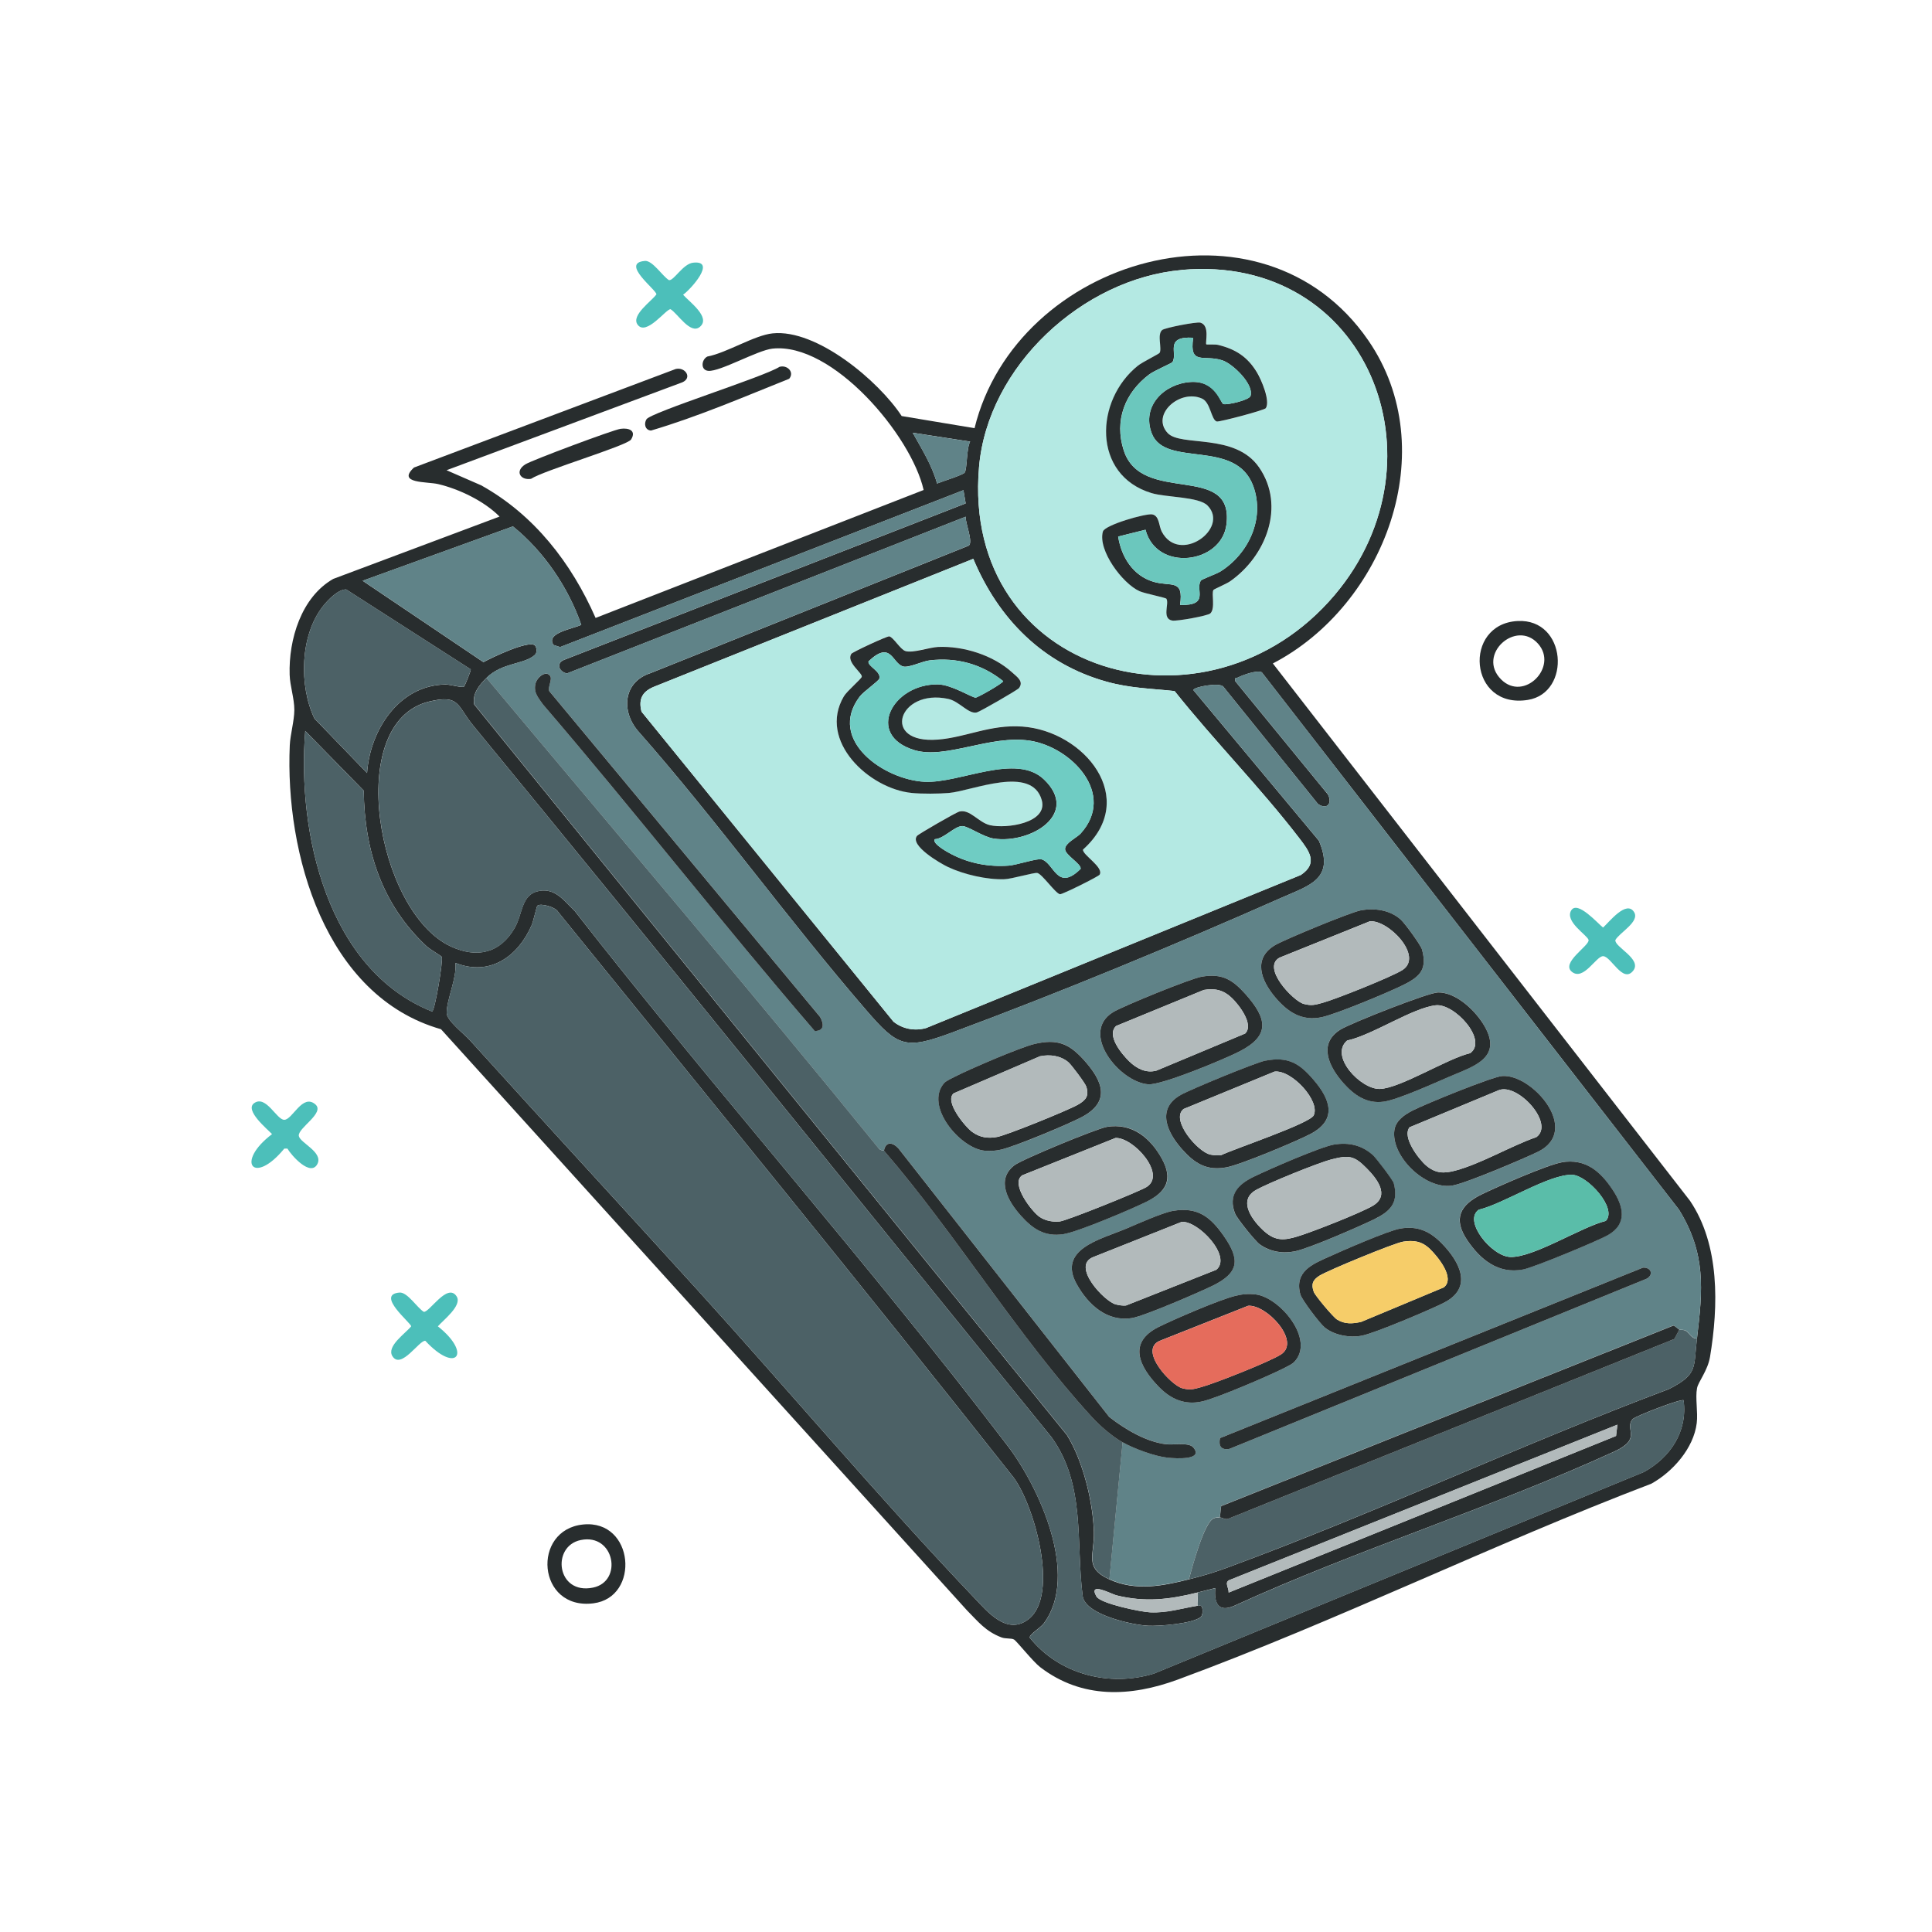 <svg xmlns="http://www.w3.org/2000/svg" id="_&#x421;&#x43B;&#x43E;&#x439;_2" data-name="&#x421;&#x43B;&#x43E;&#x439; 2" viewBox="0 0 300.96 300.96"><defs><style>      .cls-1 {        fill: #6fccc3;      }      .cls-2 {        fill: #282d2e;      }      .cls-3 {        fill: none;      }      .cls-4 {        fill: #f6cd69;      }      .cls-5 {        fill: #4c6166;      }      .cls-6 {        fill: #e56c5c;      }      .cls-7 {        fill: #5abda9;      }      .cls-8 {        fill: #4cbfba;      }      .cls-9 {        fill: #608388;      }      .cls-10 {        fill: #b2babb;      }      .cls-11 {        fill: #b4e9e3;      }      .cls-12 {        fill: #6bc7bd;      }    </style></defs><g id="_&#x421;&#x43B;&#x43E;&#x439;_1-2" data-name="&#x421;&#x43B;&#x43E;&#x439; 1"><g><g><path class="cls-2" d="M157.93,255.39c-.37-.22-1.3-.08-1.92-.32-2.47-.94-3.59-2.41-5.4-4.24l-81.91-90.5c-18.08-5.16-24.31-27.41-23.56-44.23.08-1.69.7-3.8.71-5.5,0-1.83-.68-3.74-.73-5.5-.17-5.46,1.8-12.07,6.79-14.92l25.91-9.71c-2.39-2.41-6.27-4.28-9.56-5.06-1.73-.41-6.52-.04-3.77-2.58l40.77-15.35c1.5-.35,2.63,1.39,1.02,2.08l-36.72,13.69,5.39,2.35c8.27,4.6,14.06,12.09,17.83,20.66l51.1-19.93c-1.91-8.48-14.18-23.06-23.57-22.02-2.33.26-8.15,3.61-9.97,3.46-1.24-.1-1.1-1.75-.15-2.23,3.02-.57,7.32-3.32,10.17-3.61,6.88-.71,16.52,7.42,20.1,12.88l11.35,1.89c6.5-26.49,44.76-37.75,61.34-13.67,11.72,17.03,2.53,41.28-14.87,50.32l64.97,83.69c4.67,6.88,4.45,16.4,3.13,24.33-.36,2.14-1.83,3.88-2.02,4.86-.3,1.54.16,3.75-.05,5.46-.48,3.92-3.74,7.59-7.08,9.44-24.69,9.41-49.03,21.4-73.76,30.51-7.34,2.7-14.92,3.06-21.44-1.94-1.13-.87-3.68-4.09-4.1-4.33ZM184.1,42.05c-15.46,1.37-30.24,15-31.59,30.7-2.8,32.63,35.69,43.21,55.39,19.94,17.85-21.08,5.06-53.2-23.8-50.65ZM151.13,68.79l-8.95-1.38c1.41,2.54,3.02,5.08,3.79,7.91.72-.3,4.07-1.33,4.31-1.71.39-.6.27-3.83.85-4.83ZM264.35,208.5c.91-7.65,1.42-13.21-2.81-20.07l-64.98-83.7c-.75-.38-2.93.41-3.7.8-.33.16-.55-.09-.43.59l14.41,17.61c.76,1.36-.08,2.51-1.53,1.51l-14.75-18.28c-.64-.69-4.64.05-4.66.54l19.55,23.46c2.56,5.97-1.48,6.96-5.81,8.88-16.23,7.2-34.65,14.82-51.28,20.99-7.32,2.72-8.47,2.27-13.4-3.44-12.24-14.16-23.21-29.5-35.6-43.55-2.63-3.11-2.25-7.62,1.97-8.98l49.58-19.86c.73-.56-.56-3.57-.48-4.51l-62.12,24.42c-1.24-.26-1.76-1.61-.41-2.13l62.53-24.36-.35-2.06-62.83,24.44-1.02-.33c-1.33-1.91,3.23-2.55,4.32-3.14-2.01-5.81-5.85-11.47-10.65-15.33l-23.41,8.47,18.82,12.68c1.31-.72,6.84-3.37,7.97-2.65.29.19.47,1.11.06,1.5-1.64,1.53-5.12,1.16-7.58,3.62-1.12,1.12-2.21,2.43-1.9,4.11l92.34,113.82c2.51,4.05,4.04,10.32,4.2,15.07.12,3.55-1.61,5.58,2.4,7.41,4.09,1.87,8.35,1.03,12.39,0,2.16-.55,3.8-1.02,5.94-1.81,23.2-8.53,45.71-19.15,68.86-27.84,4.54-2.32,3.81-3.31,4.35-7.87ZM139.2,159.17c1.43,1.13,3.27,1.47,5.05.98l58.39-23.85c2.75-1.84,1.27-3.75-.25-5.74-6.07-7.9-13.2-15.11-19.42-22.91-3.69-.4-6.9-.43-10.59-1.46-9.92-2.76-16.85-9.78-20.77-19.14l-49.59,19.87c-1.89.73-2.62,1.89-2.09,3.94l39.26,48.31ZM73.33,104.27l-19.41-12.45c-1.26-.02-2.88,1.68-3.61,2.62-3.58,4.53-3.76,12.37-1.33,17.49l8.2,8.49c.45-6.64,4.95-13.69,12.22-13.79.74-.01,2.58.55,2.88.33.12-.08,1.13-2.55,1.05-2.68ZM186.57,250.14s.59-.14.69.23.13,1.24-.22,1.53c-1.27,1.03-6.53,1.45-8.23,1.35-2.5-.14-9.78-1.72-10.16-4.64-1.08-8.44.49-17.33-4.86-24.74-30.05-36.94-59.85-74.09-90.1-110.88-2.48-3.01-2.03-4.87-6.83-3.71-13.38,3.24-8.13,32.83,3.36,38.15,4.09,1.89,7.67,1.05,9.93-2.84,1.32-2.28,1-5.29,3.85-5.81,2.52-.46,3.92,1.58,5.52,3.12,21.96,28.12,45.82,54.92,67.43,83.3,4.93,6.47,11.22,20.16,5.66,27.67-.52.71-2.31,1.75-2.2,2.24,4.57,5.71,12.38,7.72,19.33,5.6l76.32-31.4c4.14-2.27,6.85-6.32,6.2-11.18-.32-.31-7.53,2.48-7.92,2.92-1.39,1.58,1.58,3.02-2.86,5.06-19.3,8.85-39.9,15.2-59.23,24.04-2.5,1.1-3.15-.47-2.94-2.77l-2.75.69c-4.38,1.1-8.2,1.55-12.66.44-.73-.18-4.46-2.22-3.1.18.64,1.12,6.92,2.41,8.36,2.47,2.66.12,4.83-.61,7.4-1.03ZM68.81,149.04c-.07-.12-1.9-1.21-2.34-1.62-6.93-6.44-9.69-14.89-9.81-24.26l-9.11-9.3c-1.3,15.86,3.45,37.22,19.76,43.71.43-.04,1.77-8.07,1.5-8.54ZM70.95,150c.23,2.39-1.36,5.64-1.37,7.79,0,1.19,2.69,3.23,3.6,4.24,11.77,13.01,23.66,25.9,35.45,38.89,14.36,15.83,28.46,32.59,43.17,48.02,2.1,2.21,5.12,5.88,8.45,3.27,4.79-3.76.88-17.73-2.37-22.07-23.35-29.59-47.2-58.77-70.92-88.07-.4-.78-2.75-1.42-3.25-.98-.12.1-.62,2.42-.9,3.05-2.11,4.84-6.49,8-11.86,5.86ZM251.96,221.93l-60.33,24.16c-1.01.35-.2,1.19-.24,2l60.35-24.4.21-1.75Z"></path><path class="cls-2" d="M90.84,237.48c7.97-.8,8.94,11.36,1.59,12.28-8.78,1.1-9.67-11.47-1.59-12.28ZM90.47,239.9c-4.64.95-3.77,8.58,1.91,7.41,4.7-.96,3.36-8.49-1.91-7.41Z"></path><path class="cls-2" d="M236.41,96.74c7.67-.4,8.4,11.2,1.59,12.29-9.23,1.48-10.17-11.84-1.59-12.29ZM233.84,105.84c3.54,3.54,8.97-1.95,5.75-5.57-3.42-3.84-9.61,1.71-5.75,5.57Z"></path><path class="cls-8" d="M62.23,201.35c1.23-.1,2.75,2.37,3.78,3,.86.15,3.71-4.64,5.13-2.39.89,1.41-2.1,3.69-2.93,4.65,5.37,4.26,2.88,7.47-1.95,2.26-.92-.16-3.78,4.54-5.13,2.39-.97-1.55,2.08-3.58,2.92-4.65,0-.52-5.59-4.94-1.82-5.26Z"></path><path class="cls-8" d="M100.43,40.64c1.23-.1,2.75,2.37,3.78,3,.75.13,2.19-2.56,3.77-2.72,3.7-.4-.38,4.17-1.57,4.99.93,1.08,4.41,3.54,2.6,5.02-1.47,1.21-3.43-2.07-4.55-2.76-.65-.11-3.8,4.25-5.14,2.4-1.06-1.46,2.23-3.69,2.93-4.71.11-.64-5.69-4.88-1.81-5.21Z"></path><path class="cls-8" d="M44.77,178.92h-.48c-4.8,5.85-7.69,2.11-1.91-2.25-.72-.77-4.36-3.74-2.77-4.84,1.84-1.27,3.48,2.61,4.67,2.61,1.28,0,2.82-4.12,4.83-2.42,1.6,1.35-2.77,3.7-2.56,4.94.19,1.07,3.82,2.52,2.9,4.35-1.05,2.07-4.04-1.29-4.68-2.39Z"></path><path class="cls-8" d="M244.78,141.79c.98-1.53,4.13,2.08,4.94,2.7.96-.86,3.63-4.33,4.83-2.41.94,1.5-2.27,3.19-2.91,4.35-.19,1.08,4.23,2.97,2.76,4.8-1.62,2.01-3.44-2.28-4.68-2.28-1.09,0-3.03,3.87-4.84,2.45s2.74-4.08,2.58-4.97c-.13-.72-3.81-2.88-2.68-4.65Z"></path><path class="cls-2" d="M121.45,57.14c1.16-.33,2.35.81,1.49,1.86-7.07,2.83-14.22,5.91-21.53,8.07-.91-.06-1.14-1.04-.71-1.75.68-1.1,18.33-6.61,20.75-8.19Z"></path><path class="cls-2" d="M96.67,66.8c1.28-.18,2.5.27,1.64,1.66-.59.96-13.67,4.84-15.59,6.13-1.65.27-2.59-1.2-.86-2.27,1.08-.66,13.62-5.35,14.8-5.52Z"></path><path class="cls-9" d="M75.76,105.61c2.46-2.46,5.94-2.08,7.58-3.62.41-.38.23-1.31-.06-1.5-1.13-.72-6.67,1.93-7.97,2.65l-18.82-12.68,23.41-8.47c4.8,3.87,8.64,9.52,10.65,15.33-1.09.59-5.65,1.23-4.32,3.14l1.02.33,62.83-24.44.35,2.06-62.53,24.36c-1.35.52-.83,1.87.41,2.13l62.12-24.42c-.08.94,1.21,3.95.48,4.51l-49.58,19.86c-4.23,1.36-4.6,5.87-1.97,8.98,12.39,14.05,23.36,29.39,35.6,43.55,4.93,5.71,6.08,6.16,13.4,3.44,16.62-6.17,35.05-13.79,51.28-20.99,4.33-1.92,8.36-2.91,5.81-8.88l-19.55-23.46c.03-.48,4.02-1.23,4.66-.54l14.75,18.28c1.45,1,2.29-.15,1.53-1.51l-14.41-17.61c-.12-.67.11-.42.43-.59.77-.39,2.94-1.18,3.7-.8l64.98,83.7c4.23,6.86,3.72,12.42,2.81,20.07-.86.05-1.16-.87-1.74-1.2-.39-.22-.81-.09-1.01-.18-.3-.13-.58-.52-.94-.63l-70.44,28.12-.2,1.76c-.39.01-.63-.01-1.01.18-1.48.73-3.29,7.6-3.81,9.46-4.04,1.03-8.3,1.87-12.39,0l2.06-21.34c1.76.99,5.06,2.21,7.06,2.41,1.23.12,5.6.41,3.98-1.58-.71-.87-3.1-.37-4.29-.52-3.15-.4-6.36-2.34-8.83-4.25l-32.84-41.84c-.89-.97-1.98-1.12-2.25.36-.31-.03-.63-.11-.84-.36-20.05-24.7-40.69-48.9-61.11-73.29ZM85.71,105.31c-.61-.97-2.08.15-2.31,1.24-.28,1.37.46,2.12,1.17,3.16,14.37,16.75,27.96,34.2,42.35,50.89,1.44-.02,1.48-1.03.83-2.19l-42.18-50.75c-.27-.66.5-1.8.14-2.36ZM211.95,141.82c-1.59.3-11.63,4.45-13.23,5.36-3.65,2.07-2.29,5.54-.09,8.15,1.91,2.27,4.11,3.78,7.24,3.13,2.28-.47,10.77-4.01,13.05-5.19,2.43-1.26,3.38-2.42,2.6-5.34-.19-.73-2.67-4.08-3.28-4.64-1.67-1.53-4.11-1.88-6.29-1.47ZM187.17,152.15c-1.71.29-12.15,4.54-13.76,5.51-5.28,3.2.99,10.93,5.47,11.25,2.1.15,11.8-3.9,14.12-5.08,4.93-2.5,4.42-5.17.98-9.01-2.01-2.25-3.62-3.22-6.81-2.67ZM223.97,154.6c-1.52.03-13.53,4.77-15.15,5.77-3.63,2.24-1.73,5.9.48,8.37,1.65,1.84,3.61,3.24,6.27,2.86,2.21-.31,7.9-2.88,10.23-3.9,3.56-1.55,8.34-2.83,5.46-7.85-1.36-2.37-4.39-5.32-7.29-5.26ZM147.11,168.69c-3.16,3.56,2.46,10.2,6.26,10.56.89.09,1.72.03,2.59-.17,2.29-.52,10.28-3.86,12.51-5.04,4.63-2.43,3.33-5.64.39-8.91-2.3-2.56-4.14-3.35-7.68-2.51-2.24.53-10.19,3.95-12.44,5.11-.43.22-1.35.65-1.62.96ZM197.15,165.22c-1.51.28-11.68,4.48-13.23,5.36-3.87,2.2-2.07,5.9.25,8.49,1.96,2.19,3.81,3.34,6.89,2.78,2.19-.4,10.85-4.03,13.05-5.18,4.23-2.21,3.16-5.35.53-8.43-2.19-2.56-3.94-3.68-7.49-3.01ZM233.99,167.62c-1.59.13-12.06,4.41-13.93,5.37-1.23.64-2.61,1.51-2.84,3.01-.63,4.03,4.79,9.35,9.02,8.68,2.09-.33,11.06-4.14,13.33-5.26,6.84-3.35-.95-12.18-5.58-11.8ZM172.37,175.55c-1.59.28-13.12,5.02-14.34,5.96-2.98,2.27-.94,5.7,1.02,7.88,1.84,2.05,3.71,3.3,6.62,2.85,2.22-.34,10.54-3.87,12.87-5.02,3.09-1.52,4.31-3.34,2.46-6.71s-4.67-5.65-8.63-4.97ZM207.82,178.3c-2.14.37-10.23,3.9-12.53,5.02s-4.07,2.85-2.89,5.76c.29.73,3.15,4.27,3.83,4.77,1.6,1.15,3.58,1.48,5.5,1.08,2.27-.48,9.87-3.8,12.25-4.95,2.52-1.22,3.93-2.55,3.13-5.65-.13-.48-2.74-3.9-3.22-4.35-1.71-1.58-3.8-2.07-6.08-1.67ZM243.26,181.06c-2.25.38-10.15,3.85-12.53,5.02-3.28,1.61-4.44,3.77-2.18,7.11,2.04,3.02,4.8,5.3,8.69,4.56,1.67-.32,11.55-4.4,13.22-5.36,3.11-1.77,2.4-4.56.73-7.06-1.91-2.86-4.22-4.91-7.95-4.28ZM182.7,188.63c-1.65.28-5.68,2.12-7.47,2.85-3.86,1.59-10.5,3.15-7.52,8.53,1.77,3.2,4.71,5.95,8.63,5.31,1.92-.31,10.39-3.98,12.53-5.02,4.17-2.04,4.3-4.1,1.78-7.74-2.07-2.99-4.07-4.6-7.95-3.93ZM218.14,191.38c-1.86.32-8.98,3.43-11.1,4.38-2.61,1.18-5.43,2.32-4.48,5.86.23.84,3.07,4.56,3.79,5.16,1.48,1.23,3.92,1.64,5.78,1.29,2.01-.38,10.65-4.04,12.77-5.12,4.63-2.36,2.5-6.4-.3-9.25-1.83-1.87-3.74-2.78-6.46-2.32ZM190.05,224.02c-.26,1.24.2,1.91,1.47,1.68l65.04-26.53c1.1-.68.56-1.78-.63-1.7l-65.88,26.55ZM201.6,212.17c3.33-3.43-2.2-10.02-5.93-10.52-1.11-.15-2.1-.05-3.18.2-2.49.59-9.52,3.63-12,4.86-4.87,2.42-3.04,6.19.06,9.36,1.85,1.89,4.03,2.84,6.72,2.24,2.28-.51,10.4-4,12.72-5.17.47-.24,1.27-.61,1.61-.97Z"></path><path class="cls-11" d="M139.2,159.17l-39.26-48.31c-.54-2.04.2-3.21,2.09-3.94l49.59-19.87c3.92,9.36,10.86,16.39,20.77,19.14,3.69,1.03,6.9,1.06,10.59,1.46,6.21,7.8,13.34,15.01,19.42,22.91,1.52,1.98,3,3.9.25,5.74l-58.39,23.85c-1.78.48-3.61.15-5.05-.98ZM132.59,101.87c-.79,1.24,1.75,2.96,1.65,3.52-.06.35-2.3,2.22-2.8,3.07-4.08,6.93,3.93,14.38,10.57,15.04,1.56.15,4.27.14,5.84,0,3.62-.32,12.87-4.39,14.42,1.11,1.01,3.59-5.53,4.5-8.07,3.91-1.79-.42-3.14-2.57-4.8-2.11-.48.13-6.33,3.49-6.57,3.79-1.15,1.49,3.63,4.27,4.84,4.84,2.45,1.16,6.08,2,8.8,1.9,1.18-.04,4.59-1.07,5.11-.97.75.15,2.81,3.17,3.53,3.31.34.06,5.99-2.75,6.17-3.04.73-1.14-2.72-3.11-2.58-3.92,8.88-7.96.17-18.49-9.48-19.16-4.98-.35-8.72,1.68-13.13,2.03-8.98.72-6.15-8.01,1.61-6.34,1.75.38,3.18,2.42,4.45,2.11.47-.11,6.33-3.49,6.57-3.79.8-1.04-.29-1.73-1.06-2.44-2.92-2.67-7.61-4.14-11.55-3.97-1.41.06-3.9.99-5.07.64-.82-.24-1.88-2.17-2.53-2.29-.32-.06-5.76,2.46-5.93,2.74Z"></path><path class="cls-5" d="M70.95,150c5.37,2.14,9.75-1.02,11.86-5.86.28-.63.78-2.95.9-3.05.5-.43,2.84.2,3.25.98,23.72,29.29,47.57,58.48,70.92,88.07,3.25,4.35,7.16,18.32,2.37,22.07-3.33,2.61-6.34-1.06-8.45-3.27-14.71-15.43-28.81-32.19-43.17-48.02-11.78-12.99-23.68-25.88-35.45-38.89-.92-1.01-3.61-3.06-3.6-4.24,0-2.15,1.59-5.41,1.37-7.79Z"></path><path class="cls-11" d="M184.1,42.05c28.87-2.56,41.65,29.56,23.8,50.65-19.7,23.27-58.19,12.68-55.39-19.94,1.35-15.7,16.12-29.33,31.59-30.7ZM187.95,53.65c-.23-.21.62-2.95-.93-3.39-.6-.17-5.54.8-5.95,1.15-.83.7.02,2.91-.4,3.56-.1.16-2.7,1.45-3.36,1.98-6.76,5.41-7.15,17.06,2.1,19.86,2.28.69,7.37.56,8.73,1.94,3.5,3.57-4.42,9.25-7.14,4.05-.46-.89-.35-2.46-1.48-2.67-1-.18-7.39,1.64-7.68,2.67-.84,2.89,3.03,8.11,5.72,9.3.81.36,4.05.99,4.17,1.17.48.74-.76,3.1.91,3.4.71.13,5.55-.74,5.94-1.12.81-.78.13-3.09.48-3.65.08-.12,2.02-.94,2.6-1.35,5.56-3.89,8.68-11.69,4.51-17.74-3.74-5.43-12.21-3.15-14.25-5.36-2.65-2.87,1.92-6.9,5.36-5.36,1.34.6,1.41,3.33,2.3,3.57.38.11,7.43-1.74,7.64-2.08.72-1.14-.71-4.45-1.39-5.57-1.46-2.41-3.32-3.62-6.04-4.28-.49-.12-1.75-.02-1.81-.08Z"></path><path class="cls-5" d="M186.57,248.08l2.75-.69c-.2,2.29.45,3.86,2.94,2.77,19.33-8.84,39.93-15.2,59.23-24.04,4.44-2.03,1.47-3.48,2.86-5.06.39-.44,7.6-3.23,7.92-2.92.65,4.86-2.06,8.91-6.2,11.18l-76.32,31.4c-6.96,2.11-14.76.11-19.33-5.6-.11-.48,1.68-1.53,2.2-2.24,5.55-7.51-.74-21.2-5.66-27.67-21.61-28.38-45.48-55.17-67.43-83.3-1.61-1.55-3-3.59-5.52-3.12-2.84.52-2.52,3.53-3.85,5.81-2.25,3.89-5.84,4.73-9.93,2.84-11.49-5.32-16.74-34.92-3.36-38.15,4.8-1.16,4.35.7,6.83,3.71,30.24,36.79,60.04,73.93,90.1,110.88,5.35,7.4,3.78,16.29,4.86,24.74.37,2.92,7.66,4.5,10.16,4.64,1.7.09,6.96-.33,8.23-1.35.35-.29.33-1.14.22-1.53s-.67-.2-.69-.23c-.14-.23.1-1.6,0-2.06Z"></path><path class="cls-5" d="M137.71,179.25c11.14,12.9,20.94,29.02,32.36,41.46,1.26,1.37,3.19,3.06,4.81,3.97l-2.06,21.34c-4-1.83-2.27-3.87-2.4-7.41-.16-4.74-1.7-11.01-4.2-15.07l-92.34-113.82c-.31-1.68.78-2.99,1.9-4.11,20.42,24.39,41.06,48.59,61.11,73.29.2.25.53.32.84.36Z"></path><path class="cls-5" d="M264.35,208.5c-.54,4.56.19,5.55-4.35,7.87-23.15,8.69-45.66,19.3-68.86,27.84-2.13.78-3.77,1.25-5.94,1.81.51-1.86,2.33-8.73,3.81-9.46.38-.19.62-.16,1.01-.18.34-.01.9.43,1.37.18l69.42-27.98.78-1.45c.2.08.62-.04,1.01.18.58.32.88,1.25,1.74,1.2Z"></path><path class="cls-5" d="M73.33,104.27c.09.12-.93,2.59-1.05,2.68-.3.22-2.15-.34-2.88-.33-7.27.11-11.77,7.15-12.22,13.79l-8.2-8.49c-2.43-5.12-2.25-12.96,1.33-17.49.74-.93,2.35-2.64,3.61-2.62l19.41,12.45Z"></path><path class="cls-5" d="M68.81,149.04c.27.47-1.07,8.5-1.5,8.54-16.3-6.49-21.06-27.86-19.76-43.71l9.11,9.3c.12,9.37,2.88,17.82,9.81,24.26.44.4,2.27,1.49,2.34,1.62Z"></path><path class="cls-10" d="M251.96,221.93l-.21,1.75-60.35,24.4c.04-.81-.77-1.64.24-2l60.33-24.16Z"></path><path class="cls-9" d="M151.13,68.79c-.57,1-.46,4.23-.85,4.83-.24.37-3.59,1.41-4.31,1.71-.77-2.83-2.38-5.37-3.79-7.91l8.95,1.38Z"></path><path class="cls-10" d="M186.57,248.08c.1.46-.14,1.83,0,2.06-2.56.42-4.73,1.15-7.4,1.03-1.43-.07-7.72-1.35-8.36-2.47-1.36-2.39,2.37-.36,3.1-.18,4.46,1.11,8.27.66,12.66-.44Z"></path><path class="cls-2" d="M261.6,207.13l-.78,1.45-69.42,27.98c-.47.25-1.03-.19-1.37-.18l.2-1.76,70.44-28.12c.36.1.64.5.94.63Z"></path><path class="cls-2" d="M190.05,224.02l65.88-26.55c1.2-.08,1.73,1.02.63,1.7l-65.04,26.53c-1.28.23-1.74-.44-1.47-1.68Z"></path><path class="cls-2" d="M85.71,105.31c.36.56-.41,1.7-.14,2.36l42.18,50.75c.65,1.16.62,2.17-.83,2.19-14.39-16.69-27.98-34.14-42.35-50.89-.71-1.04-1.46-1.79-1.17-3.16.23-1.09,1.7-2.21,2.31-1.24Z"></path><path class="cls-2" d="M174.87,224.68c-1.62-.91-3.55-2.59-4.81-3.97-11.42-12.44-21.22-28.56-32.36-41.46.27-1.48,1.36-1.33,2.25-.36l32.84,41.84c2.46,1.91,5.68,3.85,8.83,4.25,1.2.15,3.59-.35,4.29.52,1.62,1.99-2.76,1.7-3.98,1.58-2-.2-5.3-1.42-7.06-2.41Z"></path><path class="cls-2" d="M147.11,168.69c.27-.31,1.19-.74,1.62-.96,2.25-1.16,10.2-4.58,12.44-5.11,3.54-.83,5.38-.04,7.68,2.51,2.94,3.27,4.24,6.48-.39,8.91-2.24,1.17-10.23,4.51-12.51,5.04-.87.2-1.7.25-2.59.17-3.8-.37-9.42-7-6.26-10.56ZM162.04,164.53l-13.48,5.79c-1.49,1.26,1.81,5.24,2.9,6.02,1.2.86,2.44,1.04,3.89.77,1.56-.3,11.01-4.14,12.54-5.01,1.25-.71,1.8-1.35,1.33-2.83-.17-.54-2.3-3.37-2.77-3.78-1.19-1.03-2.89-1.27-4.4-.95Z"></path><path class="cls-2" d="M182.7,188.63c3.88-.67,5.88.95,7.95,3.93,2.53,3.64,2.4,5.7-1.78,7.74-2.14,1.04-10.61,4.71-12.53,5.02-3.92.64-6.86-2.12-8.63-5.31-2.98-5.38,3.66-6.94,7.52-8.53,1.78-.74,5.82-2.57,7.47-2.85ZM184.08,190.34l-13.8,5.49c-3.46,1.4,1.81,6.95,3.54,7.37.52.13,1.03.21,1.57.17l14.08-5.57c2.5-2.05-2.82-7.67-5.39-7.46Z"></path><path class="cls-2" d="M243.26,181.06c3.73-.63,6.04,1.41,7.95,4.28,1.67,2.5,2.38,5.29-.73,7.06-1.67.95-11.56,5.04-13.22,5.36-3.89.74-6.65-1.55-8.69-4.56-2.26-3.34-1.1-5.5,2.18-7.11,2.38-1.17,10.28-4.64,12.53-5.02ZM250.15,190.18c1.84-1.93-2.87-7.09-5.24-7.17-3.59-.12-10.73,4.54-14.54,5.43-2.53,1.7,1.97,7.27,4.9,7.37,3.61.12,11.06-4.68,14.88-5.62Z"></path><path class="cls-2" d="M211.95,141.82c2.17-.41,4.62-.07,6.29,1.47.61.56,3.08,3.91,3.28,4.64.78,2.92-.17,4.08-2.6,5.34-2.28,1.18-10.76,4.71-13.05,5.19-3.13.65-5.32-.85-7.24-3.13-2.19-2.6-3.56-6.07.09-8.15,1.6-.91,11.64-5.06,13.23-5.36ZM213.34,143.53l-14.01,5.64c-2.87,1.55,2.12,6.77,3.75,7.21,1.23.33,1.8.15,2.95-.17,2-.54,10.85-4.08,12.44-5.11,3.33-2.15-2.26-7.91-5.14-7.58Z"></path><path class="cls-2" d="M233.99,167.62c4.63-.38,12.42,8.45,5.58,11.8-2.28,1.11-11.24,4.92-13.33,5.26-4.23.68-9.65-4.65-9.02-8.68.24-1.5,1.61-2.37,2.84-3.01,1.86-.96,12.33-5.24,13.93-5.37ZM222.14,181.54c1.46,1.26,2.78,1.29,4.54.82,4.04-1.07,8.64-3.83,12.66-5.23,2.9-2.1-2.97-8.52-5.9-7.29l-13.86,5.76c-1.21,1.52,1.4,4.94,2.56,5.94Z"></path><path class="cls-2" d="M207.82,178.3c2.28-.39,4.37.1,6.08,1.67.49.45,3.1,3.87,3.22,4.35.81,3.11-.61,4.43-3.13,5.65-2.38,1.15-9.98,4.47-12.25,4.95-1.92.4-3.9.07-5.5-1.08-.69-.49-3.54-4.04-3.83-4.77-1.18-2.92.5-4.6,2.89-5.76s10.39-4.65,12.53-5.02ZM197.02,191.87c1.7,1.49,3.08,1.36,5.14.73,2.27-.69,9.86-3.67,11.73-4.79,2.67-1.61.58-4.22-.98-5.8-1.94-1.97-2.75-2.11-5.53-1.39-2.1.54-9.88,3.7-11.75,4.77-2.91,1.66-.46,4.86,1.39,6.49Z"></path><path class="cls-2" d="M218.14,191.38c2.72-.46,4.63.45,6.46,2.32,2.8,2.86,4.93,6.9.3,9.25-2.12,1.08-10.76,4.74-12.77,5.12-1.86.35-4.29-.06-5.78-1.29-.72-.59-3.57-4.32-3.79-5.16-.95-3.54,1.87-4.69,4.48-5.86,2.12-.96,9.24-4.07,11.1-4.38ZM218.49,193.44c-1.36.22-11.67,4.47-12.95,5.28-1.05.66-1.32,1.34-.88,2.53.23.61,3.01,3.92,3.62,4.3,1.2.75,2.42.67,3.77.36l12.86-5.37c1.84-1.45-.99-4.86-2.18-6-1.26-1.2-2.54-1.39-4.24-1.11Z"></path><path class="cls-2" d="M197.15,165.22c3.56-.67,5.31.46,7.49,3.01,2.64,3.08,3.7,6.22-.53,8.43-2.2,1.15-10.86,4.78-13.05,5.18-3.08.57-4.93-.59-6.89-2.78-2.32-2.59-4.12-6.29-.25-8.49,1.55-.88,11.71-5.07,13.23-5.36ZM198.54,166.93l-14.16,5.82c-2.12,1.66,2.19,6.7,4.17,7.11.55.11,1.09.14,1.64.1,2.06-1,13.83-4.93,14.45-6.21,1.08-2.22-3.44-7.14-6.1-6.82Z"></path><path class="cls-2" d="M172.37,175.55c3.97-.68,6.83,1.69,8.63,4.97s.63,5.19-2.46,6.71c-2.33,1.15-10.65,4.68-12.87,5.02-2.91.45-4.78-.8-6.62-2.85-1.96-2.18-4-5.61-1.02-7.88,1.23-.94,12.75-5.68,14.34-5.96ZM173.76,177.27l-14.51,5.81c-1.95,1.28,1.54,5.72,2.71,6.5.9.6,2.03.8,3.1.7s12.47-4.69,13.56-5.38c3.14-1.99-2.12-7.78-4.87-7.63Z"></path><path class="cls-2" d="M187.17,152.15c3.18-.55,4.79.42,6.81,2.67,3.44,3.85,3.95,6.51-.98,9.01-2.32,1.18-12.02,5.23-14.12,5.08-4.48-.32-10.75-8.04-5.47-11.25,1.61-.97,12.05-5.22,13.76-5.51ZM187.52,154.21l-13.66,5.61c-1.56,1.47.9,4.4,2.04,5.51s2.6,1.89,4.23,1.45l13.83-5.78c1.42-1.39-.93-4.44-2.04-5.51-1.3-1.26-2.63-1.58-4.41-1.28Z"></path><path class="cls-2" d="M223.97,154.6c2.89-.06,5.93,2.89,7.29,5.26,2.88,5.02-1.9,6.3-5.46,7.85-2.33,1.01-8.02,3.58-10.23,3.9-2.66.38-4.62-1.02-6.27-2.86-2.21-2.47-4.1-6.13-.48-8.37,1.62-1,13.63-5.74,15.15-5.77ZM223.66,156.6c-3.65.41-9.88,4.65-13.81,5.49-2.83,2.42,2.16,7.63,5.1,7.54,3.19-.1,10.53-4.76,14.07-5.57,2.81-2.04-2.47-7.78-5.36-7.46Z"></path><path class="cls-2" d="M201.6,212.17c-.34.35-1.14.73-1.61.97-2.32,1.18-10.44,4.66-12.72,5.17-2.69.61-4.87-.35-6.72-2.24-3.1-3.17-4.93-6.94-.06-9.36,2.48-1.23,9.51-4.27,12-4.86,1.08-.26,2.07-.35,3.18-.2,3.74.5,9.26,7.09,5.93,10.52ZM194.4,203.42l-13.8,5.47c-3.25,1.51,1.85,6.9,3.56,7.36,1.23.33,1.8.15,2.95-.17,2.14-.58,10.74-3.98,12.45-5.1,3.12-2.04-2.28-7.83-5.16-7.57Z"></path><path class="cls-2" d="M132.59,101.87c.17-.28,5.61-2.8,5.93-2.74.65.12,1.72,2.05,2.53,2.29,1.17.35,3.67-.57,5.07-.64,3.94-.18,8.62,1.29,11.55,3.97.77.7,1.85,1.4,1.06,2.44-.23.3-6.09,3.68-6.57,3.79-1.27.31-2.71-1.74-4.45-2.11-7.76-1.67-10.59,7.06-1.61,6.34,4.41-.35,8.15-2.38,13.13-2.03,9.64.67,18.36,11.2,9.48,19.16-.14.8,3.31,2.78,2.58,3.92-.19.29-5.83,3.1-6.17,3.04-.72-.14-2.78-3.16-3.53-3.31-.52-.1-3.93.92-5.11.97-2.71.1-6.35-.74-8.8-1.9-1.21-.57-5.99-3.35-4.84-4.84.23-.3,6.09-3.66,6.57-3.79,1.66-.46,3.01,1.69,4.8,2.11,2.53.59,9.08-.32,8.07-3.91-1.55-5.51-10.8-1.44-14.42-1.11-1.57.14-4.28.16-5.84,0-6.64-.66-14.65-8.11-10.57-15.04.5-.85,2.74-2.72,2.8-3.07.1-.56-2.44-2.28-1.65-3.52ZM145.62,130.73c-.5.69,2.13,2.1,2.63,2.35,2.76,1.43,5.8,1.99,8.89,1.76,1.2-.09,4.43-1.16,5.09-.98,1.99.54,2.41,5.13,6.1,1.49.18-.76-2.42-2.15-2.42-3.09s1.84-1.78,2.42-2.41c5.6-6.17-1.44-13.48-7.9-14.47-6.2-.95-13.13,2.95-17.99,1.47-7.75-2.36-3.36-10.36,3.67-10.24,2.14.04,5.31,2.08,5.87,2.06.34-.01,4.3-2.26,4.29-2.57-3.32-2.66-7.25-3.74-11.48-3.23-1.14.14-3.22,1.18-4.09.95-1.74-.47-1.86-4.17-5.41-.8-.18.77,1.99,1.55,1.69,2.68-.1.4-2.47,2.02-3.07,2.82-5.1,6.77,3.81,12.96,10.14,13.26,5.5.26,14.23-4.56,18.59-.35,5.59,5.38-2.12,10.04-7.82,9.2-1.65-.24-4.02-1.95-4.91-1.95-1.23,0-2.89,2-4.3,2.04Z"></path><path class="cls-2" d="M187.95,53.65c.07.06,1.32-.04,1.81.08,2.73.66,4.59,1.87,6.04,4.28.68,1.12,2.11,4.43,1.39,5.57-.21.33-7.26,2.18-7.64,2.08-.88-.25-.96-2.97-2.3-3.57-3.43-1.54-8.01,2.49-5.36,5.36,2.04,2.21,10.51-.07,14.25,5.36,4.17,6.05,1.05,13.85-4.51,17.74-.59.41-2.53,1.23-2.6,1.35-.35.56.33,2.87-.48,3.65-.39.38-5.23,1.25-5.94,1.12-1.67-.3-.43-2.66-.91-3.4-.12-.18-3.35-.81-4.17-1.17-2.68-1.19-6.55-6.41-5.72-9.3.3-1.03,6.68-2.85,7.68-2.67,1.13.21,1.02,1.78,1.48,2.67,2.72,5.21,10.64-.47,7.14-4.05-1.36-1.39-6.44-1.25-8.73-1.94-9.26-2.8-8.87-14.45-2.1-19.86.65-.52,3.25-1.81,3.36-1.98.41-.65-.43-2.86.4-3.56.41-.35,5.35-1.31,5.95-1.15,1.55.44.71,3.17.93,3.39ZM185.88,52.61c-4.6-.27-2.35,2.46-3.25,3.8-.11.17-2.82,1.33-3.6,1.91-3.79,2.85-5.49,7.19-3.98,11.84,2.79,8.63,17.22,1.76,16,11.54-.76,6.14-10.88,7.45-12.61.82l-4.26,1.06c.5,3.19,2.31,6.1,5.51,7.05,2.71.81,4.75-.53,4.13,3.61,4.71.11,2.3-2.38,3.25-3.8.15-.22,2.41-1.02,3.05-1.42,4.36-2.75,6.94-8.19,5.12-13.26-2.71-7.55-13.75-2.8-15.83-8.26-1.61-4.22,1.9-7.7,6-7.99s4.67,3.32,5.18,3.44c.67.15,3.99-.62,4.21-1.27.58-1.77-2.71-4.98-4.37-5.54-2.86-.97-5.22.9-4.56-3.53Z"></path><path class="cls-10" d="M162.04,164.53c1.51-.32,3.22-.08,4.4.95.46.4,2.6,3.24,2.77,3.78.47,1.48-.08,2.12-1.33,2.83-1.53.87-10.98,4.71-12.54,5.01-1.45.28-2.69.1-3.89-.77-1.09-.78-4.38-4.76-2.9-6.02l13.48-5.79Z"></path><path class="cls-10" d="M184.08,190.34c2.56-.21,7.89,5.41,5.39,7.46l-14.08,5.57c-.54.04-1.05-.05-1.57-.17-1.73-.42-7-5.97-3.54-7.37l13.8-5.49Z"></path><path class="cls-7" d="M250.15,190.18c-3.83.95-11.28,5.74-14.88,5.62-2.92-.1-7.42-5.66-4.9-7.37,3.8-.89,10.94-5.54,14.54-5.43,2.37.08,7.08,5.24,5.24,7.17Z"></path><path class="cls-10" d="M213.34,143.53c2.88-.33,8.48,5.43,5.14,7.58-1.59,1.03-10.44,4.57-12.44,5.11-1.16.31-1.72.5-2.95.17-1.64-.45-6.62-5.66-3.75-7.21l14.01-5.64Z"></path><path class="cls-10" d="M222.14,181.54c-1.16-.99-3.76-4.41-2.56-5.94l13.86-5.76c2.93-1.23,8.8,5.19,5.9,7.29-4.03,1.4-8.63,4.16-12.66,5.23-1.77.47-3.08.44-4.54-.82Z"></path><path class="cls-10" d="M197.02,191.87c-1.85-1.63-4.3-4.83-1.39-6.49,1.88-1.07,9.65-4.22,11.75-4.77,2.77-.72,3.59-.58,5.53,1.39,1.56,1.58,3.65,4.19.98,5.8-1.87,1.13-9.46,4.1-11.73,4.79-2.05.63-3.44.76-5.14-.73Z"></path><path class="cls-4" d="M218.49,193.44c1.7-.28,2.98-.1,4.24,1.11s4.03,4.56,2.18,6l-12.86,5.37c-1.35.31-2.57.38-3.77-.36-.61-.38-3.39-3.69-3.62-4.3-.44-1.19-.17-1.87.88-2.53,1.28-.81,11.59-5.06,12.95-5.28Z"></path><path class="cls-10" d="M198.54,166.93c2.67-.31,7.19,4.61,6.1,6.82-.62,1.27-12.39,5.21-14.45,6.21-.55.04-1.1.02-1.64-.1-1.98-.41-6.29-5.45-4.17-7.11l14.16-5.82Z"></path><path class="cls-10" d="M173.76,177.27c2.75-.15,8.01,5.64,4.87,7.63-1.09.69-12.54,5.29-13.56,5.38s-2.2-.1-3.1-.7c-1.17-.79-4.66-5.22-2.71-6.5l14.51-5.81Z"></path><path class="cls-10" d="M187.52,154.21c1.78-.3,3.1.02,4.41,1.28,1.1,1.07,3.46,4.12,2.04,5.51l-13.83,5.78c-1.64.43-3.1-.35-4.23-1.45s-3.6-4.04-2.04-5.51l13.66-5.61Z"></path><path class="cls-10" d="M223.66,156.6c2.89-.33,8.17,5.42,5.36,7.46-3.54.82-10.88,5.47-14.07,5.57-2.95.1-7.93-5.12-5.1-7.54,3.93-.84,10.16-5.08,13.81-5.49Z"></path><path class="cls-6" d="M194.4,203.42c2.88-.26,8.28,5.53,5.16,7.57-1.71,1.12-10.31,4.52-12.45,5.1-1.16.31-1.72.5-2.95.17-1.71-.46-6.81-5.85-3.56-7.36l13.8-5.47Z"></path><path class="cls-1" d="M145.62,130.73c1.41-.04,3.07-2.05,4.3-2.04.88,0,3.26,1.71,4.91,1.95,5.7.84,13.42-3.82,7.82-9.2-4.37-4.2-13.1.61-18.59.35-6.33-.3-15.24-6.49-10.14-13.26.59-.79,2.96-2.41,3.07-2.82.3-1.14-1.87-1.92-1.69-2.68,3.55-3.36,3.67.33,5.41.8.87.24,2.95-.81,4.09-.95,4.24-.51,8.17.57,11.48,3.23.01.31-3.95,2.56-4.29,2.57-.56.02-3.73-2.03-5.87-2.06-7.03-.12-11.42,7.88-3.67,10.24,4.86,1.48,11.79-2.42,17.99-1.47,6.45.99,13.49,8.3,7.9,14.47-.58.63-2.42,1.45-2.42,2.41s2.6,2.33,2.42,3.09c-3.69,3.64-4.11-.95-6.1-1.49-.66-.18-3.89.89-5.09.98-3.09.22-6.13-.34-8.89-1.76-.5-.26-3.13-1.67-2.63-2.35Z"></path><path class="cls-12" d="M185.88,52.61c-.66,4.43,1.69,2.56,4.56,3.53,1.65.56,4.95,3.77,4.37,5.54-.21.65-3.54,1.42-4.21,1.27-.52-.12-1.28-3.72-5.18-3.44-4.1.29-7.61,3.77-6,7.99,2.08,5.46,13.11.71,15.83,8.26,1.82,5.06-.76,10.51-5.12,13.26-.63.4-2.9,1.2-3.05,1.42-.96,1.41,1.46,3.91-3.25,3.8.62-4.15-1.42-2.81-4.13-3.61-3.2-.95-5.01-3.86-5.51-7.05l4.26-1.06c1.73,6.63,11.85,5.32,12.61-.82,1.21-9.78-13.22-2.91-16-11.54-1.5-4.65.19-8.99,3.98-11.84.78-.58,3.48-1.74,3.6-1.91.9-1.34-1.35-4.07,3.25-3.8Z"></path></g><rect class="cls-3" x="0" width="300.96" height="300.96"></rect></g></g></svg>